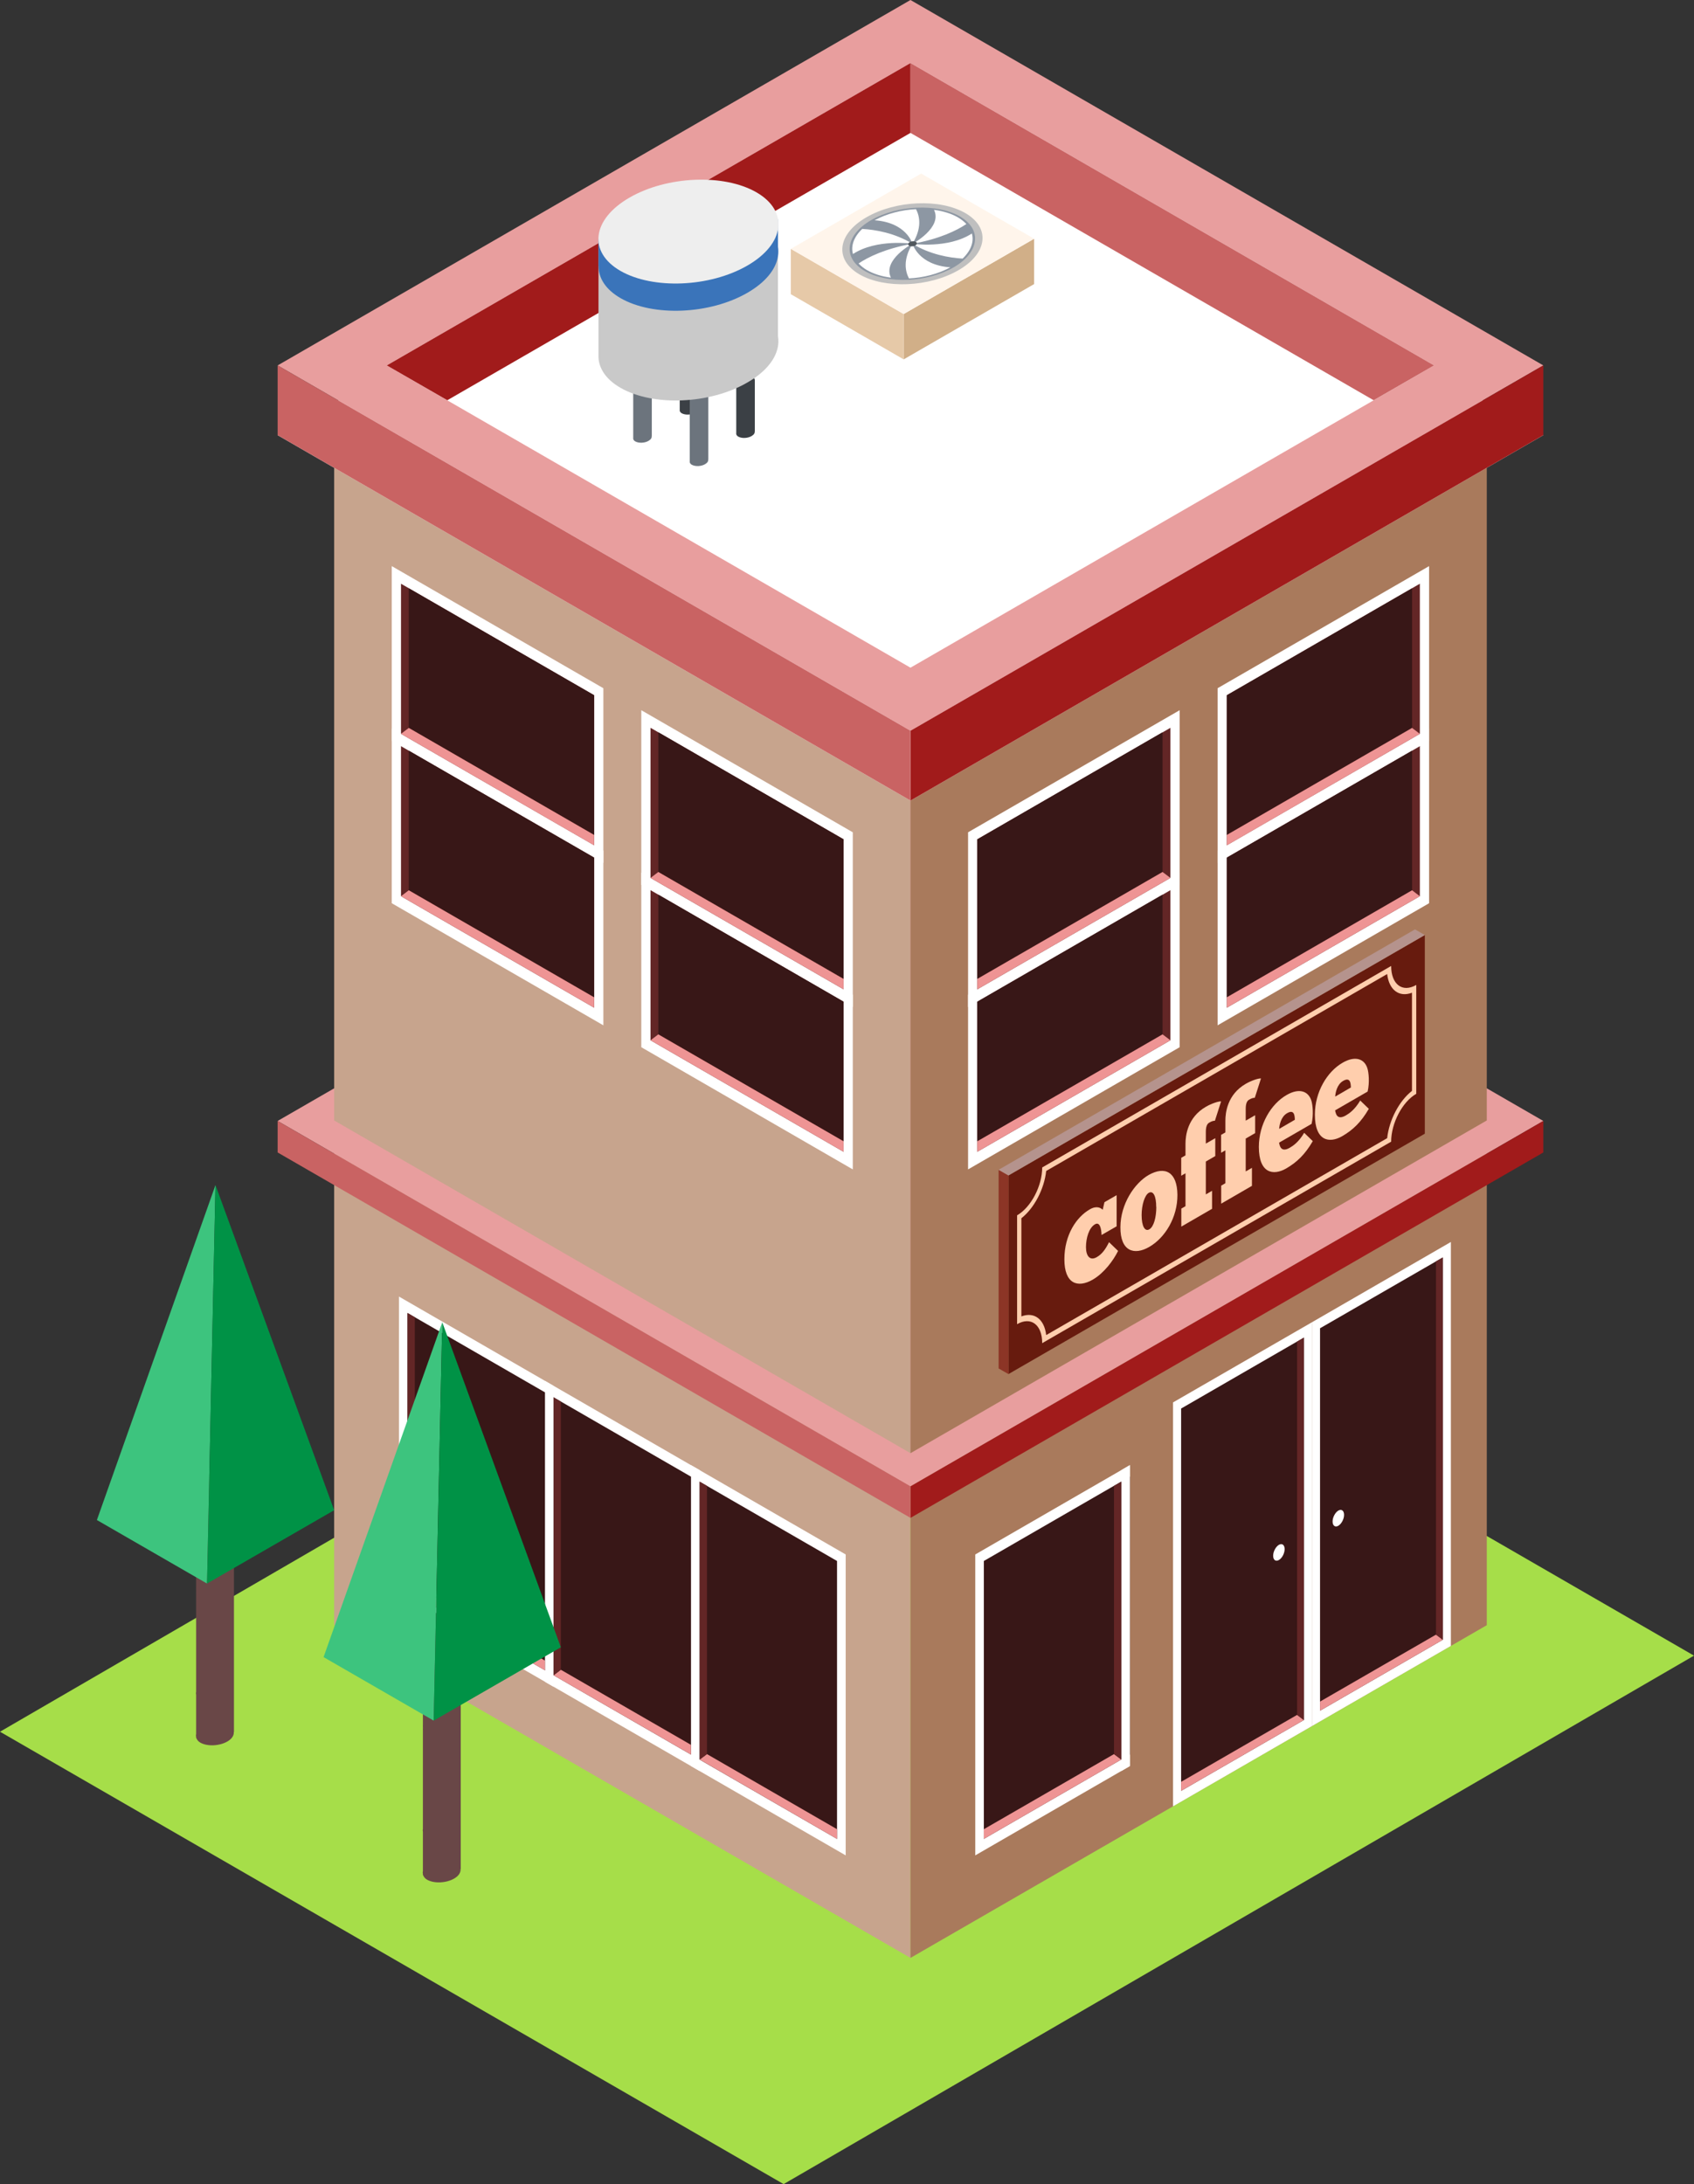 <?xml version="1.0" encoding="UTF-8"?>
<svg id="Layer_2" data-name="Layer 2" xmlns="http://www.w3.org/2000/svg" width="174.13" height="224.5" viewBox="0 0 174.13 224.5">
  <rect x="0" y="0" width="174.13" height="224.5" fill="#333333" stroke="none"/>
  <g id="OBJECTS">
    <g>
      <polygon points="0 178 93.59 123.67 174.13 170.18 80.55 224.5 0 178" style="fill: #a6de49;"/>
      <g>
        <polygon points="93.59 201.25 34.35 167.05 34.35 115.17 93.59 149.37 93.59 201.25" style="fill: #c7a48d;"/>
        <polygon points="93.59 201.25 152.83 167.05 152.83 115.17 93.59 149.37 93.59 201.25" style="fill: #a97a5c;"/>
        <polygon points="158.64 115.22 93.59 77.67 28.54 115.22 93.59 152.78 158.64 115.22" style="fill: #e89e9e;"/>
        <polygon points="158.64 115.22 158.64 118.46 93.59 156.02 93.59 152.78 158.64 115.22" style="fill: #a11b1b;"/>
        <polygon points="28.54 115.22 93.59 152.78 93.59 156.02 28.54 118.46 28.54 115.22" style="fill: #c96363;"/>
        <polygon points="93.59 149.37 34.35 115.17 34.35 44.41 93.59 78.61 93.59 149.37" style="fill: #c7a48d;"/>
        <g>
          <g>
            <polygon points="62.02 105.39 40.27 92.84 40.27 58.19 62.02 70.74 62.02 105.39" style="fill: #fff;"/>
            <polygon points="41.22 92.12 41.22 60 61.07 71.46 61.07 103.58 41.22 92.12" style="fill: #632626;"/>
            <polygon points="62.02 87.43 62.02 88.7 40.27 76.15 40.27 74.88 62.02 87.43" style="fill: #fff;"/>
            <polygon points="61.07 102.51 42.02 91.51 42.02 77.16 61.07 88.15 61.07 102.51" style="fill: #381717;"/>
            <polygon points="61.07 85.82 42.02 74.82 42.02 60.47 61.07 71.46 61.07 85.82" style="fill: #381717;"/>
            <polygon points="42.02 91.51 41.22 92.12 61.07 103.58 61.07 102.51 42.02 91.51" style="fill: #ee9494;"/>
            <polygon points="42.02 74.82 41.22 75.43 61.07 86.89 61.07 85.82 42.02 74.82" style="fill: #ee9494;"/>
          </g>
          <g>
            <polygon points="87.66 120.2 65.92 107.64 65.92 73 87.66 85.55 87.66 120.2" style="fill: #fff;"/>
            <polygon points="66.87 106.93 66.87 74.81 86.71 86.27 86.71 118.39 66.87 106.93" style="fill: #632626;"/>
            <polygon points="87.66 102.24 87.66 103.51 65.92 90.95 65.92 89.69 87.66 102.24" style="fill: #fff;"/>
            <polygon points="86.71 117.31 67.67 106.32 67.67 91.96 86.71 102.96 86.71 117.31" style="fill: #381717;"/>
            <polygon points="86.71 100.62 67.67 89.63 67.67 75.27 86.71 86.27 86.71 100.62" style="fill: #381717;"/>
            <polygon points="67.67 106.32 66.87 106.93 86.71 118.39 86.71 117.31 67.67 106.32" style="fill: #ee9494;"/>
            <polygon points="67.67 89.63 66.87 90.24 86.71 101.69 86.71 100.62 67.67 89.63" style="fill: #ee9494;"/>
          </g>
        </g>
        <polygon points="93.59 149.37 152.83 115.17 152.83 44.41 93.59 78.61 93.59 149.37" style="fill: #a97a5c;"/>
        <g>
          <g>
            <polygon points="125.16 105.39 146.9 92.84 146.9 58.19 125.16 70.74 125.16 105.39" style="fill: #fff;"/>
            <polygon points="145.95 92.12 145.95 60 126.11 71.46 126.11 103.58 145.95 92.12" style="fill: #632626;"/>
            <polygon points="125.16 87.43 125.16 88.7 146.9 76.15 146.9 74.88 125.16 87.43" style="fill: #fff;"/>
            <polygon points="126.11 102.51 145.15 91.51 145.15 77.16 126.11 88.15 126.11 102.51" style="fill: #381717;"/>
            <polygon points="126.11 85.82 145.15 74.82 145.15 60.47 126.11 71.46 126.11 85.82" style="fill: #381717;"/>
            <polygon points="145.15 91.51 145.95 92.12 126.11 103.58 126.11 102.51 145.15 91.51" style="fill: #ee9494;"/>
            <polygon points="145.15 74.82 145.95 75.43 126.11 86.89 126.11 85.82 145.15 74.82" style="fill: #ee9494;"/>
          </g>
          <g>
            <polygon points="99.51 120.2 121.26 107.64 121.26 73 99.51 85.55 99.51 120.2" style="fill: #fff;"/>
            <polygon points="120.31 106.93 120.31 74.81 100.46 86.27 100.46 118.39 120.31 106.93" style="fill: #632626;"/>
            <polygon points="99.51 102.24 99.51 103.51 121.26 90.95 121.26 89.69 99.51 102.24" style="fill: #fff;"/>
            <polygon points="100.46 117.31 119.5 106.32 119.5 91.96 100.46 102.96 100.46 117.31" style="fill: #381717;"/>
            <polygon points="100.46 100.62 119.5 89.63 119.5 75.27 100.46 86.27 100.46 100.62" style="fill: #381717;"/>
            <polygon points="119.5 106.32 120.31 106.93 100.46 118.39 100.46 117.31 119.5 106.32" style="fill: #ee9494;"/>
            <polygon points="119.5 89.63 120.31 90.24 100.46 101.69 100.46 100.62 119.5 89.63" style="fill: #ee9494;"/>
          </g>
        </g>
        <polygon points="158.64 44.73 93.59 7.18 28.54 44.73 93.59 82.29 158.64 44.73" style="fill: #fff;"/>
        <g>
          <polygon points="158.64 37.56 93.59 0 28.54 37.56 93.59 75.11 158.64 37.56" style="fill: #e89e9e;"/>
          <polygon points="39.76 37.56 93.59 6.48 147.41 37.56 93.59 68.63 39.76 37.56" style="fill: #fff;"/>
          <polygon points="158.64 37.56 158.64 44.73 93.59 82.29 93.59 75.11 158.64 37.56" style="fill: #a11b1b;"/>
          <polygon points="28.54 37.56 93.59 75.11 93.59 82.29 28.54 44.73 28.54 37.56" style="fill: #c96363;"/>
          <polygon points="93.59 6.48 147.41 37.56 141.2 41.14 93.59 13.66 93.59 6.48" style="fill: #c96363;"/>
          <polygon points="93.59 6.48 39.76 37.56 45.98 41.14 93.59 13.66 93.59 6.48" style="fill: #a11b1b;"/>
        </g>
        <g>
          <polygon points="86.93 190.71 41.01 164.2 41.01 133.27 86.93 159.78 86.93 190.71" style="fill: #fff;"/>
          <polygon points="41.89 163.53 41.89 134.96 86.04 160.45 86.04 189.02 41.89 163.53" style="fill: #381717;"/>
          <polygon points="56.02 172.87 56.02 141.94 56.9 142.45 56.9 173.38 56.02 172.87" style="fill: #fff;"/>
          <polygon points="71.03 181.53 71.03 150.6 71.92 151.11 71.92 182.04 71.03 181.53" style="fill: #fff;"/>
          <polygon points="42.64 162.96 41.89 163.53 56.02 171.69 56.02 170.69 42.64 162.96" style="fill: #ee9494;"/>
          <polygon points="42.64 162.96 42.64 135.4 41.89 134.96 41.89 163.53 42.64 162.96" style="fill: #632626;"/>
          <polygon points="57.65 171.63 56.9 172.2 71.03 180.35 71.03 179.35 57.65 171.63" style="fill: #ee9494;"/>
          <polygon points="57.65 171.63 57.65 144.06 56.9 143.63 56.9 172.2 57.65 171.63" style="fill: #632626;"/>
          <polygon points="72.67 180.3 71.92 180.86 86.04 189.02 86.04 188.02 72.67 180.3" style="fill: #ee9494;"/>
          <polygon points="72.67 180.3 72.67 152.73 71.92 152.3 71.92 180.86 72.67 180.3" style="fill: #632626;"/>
        </g>
        <g>
          <polygon points="116.14 150.6 100.25 159.78 100.25 190.71 116.14 181.53 116.14 150.6" style="fill: #fff;"/>
          <polygon points="116.14 151.78 101.13 160.45 101.13 189.02 116.14 180.35 116.14 151.78" style="fill: #381717;"/>
          <polygon points="116.14 181.53 116.14 150.6 115.26 151.11 115.26 182.04 116.14 181.53" style="fill: #fff;"/>
          <polygon points="114.51 180.3 115.26 180.86 101.13 189.02 101.13 188.02 114.51 180.3" style="fill: #ee9494;"/>
          <polygon points="114.51 180.3 114.51 152.73 115.26 152.3 115.26 180.86 114.51 180.3" style="fill: #632626;"/>
        </g>
        <g>
          <polygon points="134.86 135.91 149.14 127.66 149.14 169.18 134.86 177.42 134.86 135.91" style="fill: #fff;"/>
          <polygon points="148.31 168.55 148.31 129.25 135.69 136.53 135.69 175.84 148.31 168.55" style="fill: #381717;"/>
          <polygon points="120.58 144.15 134.86 135.91 134.86 177.42 120.58 185.67 120.58 144.15" style="fill: #fff;"/>
          <polygon points="134.03 176.8 134.03 137.49 121.41 144.78 121.41 184.08 134.03 176.8" style="fill: #381717;"/>
          <polygon points="147.61 168.02 148.31 168.55 135.69 175.84 135.69 174.9 147.61 168.02" style="fill: #ee9494;"/>
          <polygon points="133.33 176.27 134.03 176.8 121.41 184.08 121.41 183.15 133.33 176.27" style="fill: #ee9494;"/>
          <polygon points="133.33 176.27 133.33 137.9 134.03 137.49 134.03 176.8 133.33 176.27" style="fill: #632626;"/>
          <path d="M136.98,156.39c0,.43.26.63.59.44.32-.19.59-.69.59-1.12s-.26-.63-.59-.44c-.32.19-.59.69-.59,1.12Z" style="fill: #fff;"/>
          <path d="M130.87,159.91c0,.43.26.63.59.44s.59-.69.59-1.12-.26-.63-.59-.44c-.32.19-.59.69-.59,1.12Z" style="fill: #fff;"/>
          <polygon points="147.61 168.02 147.61 129.65 148.31 129.25 148.31 168.55 147.61 168.02" style="fill: #632626;"/>
        </g>
        <g>
          <polygon points="106.3 24.54 92.89 32.28 92.89 36.94 106.3 29.2 106.3 24.54" style="fill: #d1af88;"/>
          <polygon points="81.29 25.58 81.29 30.24 92.89 36.94 92.89 32.28 81.29 25.58" style="fill: #e6c9a8;"/>
          <polygon points="92.89 32.28 81.29 25.58 94.69 17.84 106.3 24.54 92.89 32.28" style="fill: #fff5eb;"/>
          <g>
            <path d="M98.51,27.78c-3.01,1.74-7.57,1.93-10.17.42s-2.28-4.14.73-5.87c3.01-1.74,7.57-1.93,10.17-.42s2.28,4.14-.73,5.87Z" style="fill: #bfbfbf;"/>
            <path d="M98.01,27.49c-2.69,1.55-6.77,1.72-9.1.38-2.33-1.35-2.04-3.7.65-5.25,2.69-1.55,6.77-1.72,9.1-.38,2.33,1.35,2.04,3.7-.65,5.25Z" style="fill: #8d97a3;"/>
            <path d="M87.68,26.11c2.43-1.59,6.11-1.06,6.11-1.06-1.82-1.1-3.78-1.44-5.16-1.52-.86.82-1.19,1.74-.95,2.58ZM94.17,21.5c-1.5.07-3.02.46-4.27,1.14,3.32.24,3.89,2.42,3.89,2.42.99-1.61.76-2.81.37-3.56ZM88.26,27.09c.23.24.51.47.85.67.69.4,1.54.66,2.47.78-.89-1.83,2.21-3.49,2.21-3.49-2.81.51-4.55,1.37-5.53,2.03ZM99.33,23.02c-.23-.24-.51-.47-.85-.67-.69-.4-1.54-.66-2.47-.78.89,1.83-2.21,3.49-2.21,3.49,2.81-.51,4.55-1.37,5.53-2.03ZM93.42,28.62c1.5-.07,3.02-.46,4.27-1.14-3.32-.24-3.89-2.43-3.89-2.43-.99,1.61-.76,2.81-.37,3.56ZM99.9,24c-2.43,1.59-6.11,1.06-6.11,1.06,1.82,1.1,3.78,1.44,5.16,1.52.86-.82,1.19-1.74.95-2.58Z" style="fill: #fff;"/>
            <path d="M94.09,25.23c-.19.11-.47.12-.63.03-.16-.09-.14-.26.05-.37.19-.11.47-.12.63-.03.16.09.14.26-.05.37Z" style="fill: #51585e;"/>
          </g>
        </g>
        <g>
          <path d="M71.78,41.93v-5.22s0,0,0,0h0s0,0,0,0c.01-.14-.06-.28-.23-.38-.35-.2-.97-.18-1.37.06-.28.16-.37.37-.3.56h-.01v5.1s0,.1,0,.14v.06h.01c.03.09.09.17.2.23.35.2.97.18,1.38-.06.24-.14.34-.31.32-.48h.01Z" style="fill: #3b4045;"/>
          <path d="M67,37.14c.01-.14-.06-.28-.23-.38-.35-.2-.97-.18-1.37.06-.28.16-.37.37-.3.56h-.01v2.28s0,.06,0,.1v5.18s0,.1,0,.14v.06h.01c.03.09.09.17.2.23.35.2.97.18,1.37-.06.24-.14.34-.31.32-.48h.01s0-5.22,0-5.22c0,0,0,0,0,0h0s0,0,0,0c0,0,0,0,0,0v-2.44s0,0,0,0h0s0,0,0,0Z" style="fill: #6c747d;"/>
          <path d="M77.59,44.33v-5.22s0,0,0,0h0s0,0,0,0c.01-.14-.06-.28-.23-.38-.35-.2-.97-.18-1.37.06-.28.16-.37.37-.3.56h-.01v5.1s0,.1,0,.14v.06h.01c.03.09.09.17.2.23.35.2.97.18,1.37-.06.24-.14.34-.31.32-.48h.01Z" style="fill: #3b4045;"/>
          <path d="M72.81,39.54c.01-.14-.06-.28-.23-.38-.35-.2-.97-.18-1.37.06-.28.16-.37.37-.3.56h-.01v2.28s0,.06,0,.1v5.18s0,.1,0,.14v.06h.01c.03.09.09.17.2.23.35.2.97.18,1.37-.06.24-.14.34-.31.32-.48h.01s0-5.22,0-5.22c0,0,0,0,0,0h0s0,0,0,0c0,0,0,0,0,0v-2.44s0,0,0,0h0s0,0,0,0Z" style="fill: #6c747d;"/>
          <path d="M76.82,39.32c-3.86,2.24-9.7,2.47-13.04.54-1.45-.83-2.2-1.94-2.26-3.11v-12.19l18.45-2.03v12.03c.28,1.63-.79,3.41-3.15,4.76Z" style="fill: #c9c9c9;"/>
          <path d="M79.97,26.33c-.2,1.33-1.27,2.69-3.15,3.77-3.86,2.23-9.7,2.47-13.04.54-1.52-.88-2.26-2.05-2.25-3.29h-.01v-2.79l18.45-2.03v2.83c.05.32.05.64,0,.97Z" style="fill: #3a74ba;"/>
          <path d="M76.82,27.3c-3.86,2.23-9.7,2.47-13.05.54-3.34-1.93-2.93-5.3.94-7.53,3.86-2.23,9.7-2.47,13.05-.54,3.34,1.93,2.93,5.3-.94,7.53Z" style="fill: #eee;"/>
        </g>
        <g>
          <polygon points="146.46 116.53 103.66 141.24 103.66 120.82 146.46 96.11 146.46 116.53" style="fill: #671b0e;"/>
          <path d="M142.59,100.12c.19,1.64,1.23,2.42,2.55,1.92v10.09c-1.31,1.02-2.35,3-2.55,4.86l-35.05,20.24c-.19-1.64-1.23-2.42-2.55-1.92v-10.09c1.31-1.02,2.35-3,2.55-4.86l35.05-20.24h0ZM143,99.29l-35.87,20.71c0,1.9-1.15,4.1-2.58,4.92v11.19c1.42-.82,2.58.05,2.58,1.95l35.87-20.71c0-1.9,1.15-4.1,2.58-4.92v-11.19c-1.42.82-2.58-.05-2.58-1.95h0Z" style="fill: #ffcead;"/>
          <g>
            <path d="M113.23,126.94c-.02-.67-.18-1.38-.67-1.1-.63.36-.93,1.43-.93,2.35s.41,1.42,1.09,1.04c.56-.31.93-.84,1.28-1.55l.93.9c-.5,1.01-1.45,2.28-2.6,2.95-1.56.9-2.92.43-2.92-2.09s1.25-4.35,2.61-5.13c.72-.42,1.15-.14,1.33.04l.18-.78,1.25-.72v3.2l-1.56.9Z" style="fill: #ffcead;"/>
            <path d="M115.17,126.13c.01-2.37,1.44-4.51,2.91-5.36,1.68-.94,2.92-.31,2.95,2.03.02,2.34-1.28,4.44-2.9,5.37-1.52.88-2.98.48-2.96-2.04ZM118.85,124.06c0-1.06-.28-1.72-.77-1.45-.41.24-.73,1.24-.73,2.28,0,1.16.34,1.73.79,1.47.46-.26.72-1.24.72-2.3Z" style="fill: #ffcead;"/>
            <path d="M124.87,115.2c-.12,0-.3.03-.58.2-.23.13-.34.44-.34.95v1.2l.97-.56v1.84l-.97.56v3.38l.64-.37v1.85l-3.16,1.83v-1.85l.43-.25v-3.38l-.44.25v-1.84l.44-.25v-1.2c0-.81.19-2.7,2.1-3.8.55-.32,1.28-.57,1.56-.55l-.64,2Z" style="fill: #ffcead;"/>
            <path d="M128.97,112.84c-.12,0-.3.03-.58.2-.23.13-.34.44-.34.95v1.2l.97-.56v1.84l-.97.56v3.38l.64-.37v1.85l-3.16,1.83v-1.85l.43-.25v-3.38l-.44.25v-1.84l.44-.25v-1.2c0-.81.19-2.7,2.1-3.8.55-.32,1.28-.57,1.56-.55l-.64,2Z" style="fill: #ffcead;"/>
            <path d="M134.94,117.3c-.79,1.36-1.63,2.17-2.74,2.81-1.32.76-2.8.5-2.8-2.22,0-2.32,1.25-4.42,2.86-5.34,1.26-.73,2.23-.42,2.54.59.13.42.24,1.44.02,2.38l-3.34,1.93c.06.34.2,1.04,1.09.53.36-.21.91-.57,1.49-1.54l.89.86ZM131.5,116.03l1.6-.93c-.01-.53-.11-1.07-.79-.68-.65.37-.8,1.24-.82,1.61Z" style="fill: #ffcead;"/>
            <path d="M140.7,113.98c-.79,1.36-1.63,2.17-2.74,2.81-1.32.76-2.8.5-2.8-2.22,0-2.32,1.25-4.42,2.86-5.34,1.26-.73,2.23-.42,2.54.59.13.42.24,1.44.02,2.38l-3.34,1.93c.06.34.2,1.04,1.09.53.36-.21.91-.57,1.49-1.54l.89.86ZM137.26,112.71l1.6-.93c-.01-.53-.11-1.07-.79-.68-.65.37-.8,1.24-.82,1.61Z" style="fill: #ffcead;"/>
          </g>
          <polygon points="103.66 141.24 102.65 140.66 102.65 120.24 103.66 120.82 103.66 141.24" style="fill: #8c3526;"/>
          <polygon points="145.45 95.53 146.46 96.11 103.66 120.82 102.65 120.24 145.45 95.53" style="fill: #b5938d;"/>
        </g>
      </g>
      <g>
        <path d="M24.05,152.65c.03-.29-.12-.57-.47-.77-.71-.41-1.96-.36-2.79.12-.56.32-.75.75-.61,1.13h-.02v3.99c-.01.07,0,.13,0,.2v5.9c-.01.07,0,.13,0,.2v.05s0,.07,0,.11c0,.06-.01.12,0,.18v10.15c-.03.1-.02.19,0,.29v4.05c-.03.1-.02.19,0,.29v.11h.02c.07.17.18.34.41.47.71.41,1.96.36,2.79-.12.48-.28.68-.64.65-.97h.02s0-10.59,0-10.59c0,0,0,0,0,0h0s0,0,0,0c0,0,0,0,0,0v-4.33s0,0,0,0h0s0,0,0,0c0,0,0,0,0,0v-6.08s0,0,0,0h0s0,0,0,0c0,0,0,0,0,0v-4.33s0,0,0,0h0s0,0,0,0Z" style="fill: #694747;"/>
        <polygon points="9.96 156.24 22.15 121.81 21.28 162.77 9.96 156.24" style="fill: #3dc47e;"/>
        <polygon points="22.15 121.81 34.35 155.23 21.28 162.77 22.15 121.81" style="fill: #009246;"/>
      </g>
      <g>
        <path d="M47.36,166.74c.03-.29-.12-.57-.47-.77-.71-.41-1.96-.36-2.79.12-.56.32-.75.75-.61,1.13h-.02v3.99c-.01.07,0,.13,0,.2v5.9c-.01.07,0,.13,0,.2v.05s0,.07,0,.11c0,.06-.01.12,0,.18v10.15c-.03.1-.02.19,0,.29v4.05c-.03.1-.02.19,0,.29v.11h.02c.07.17.18.34.41.47.71.41,1.96.36,2.79-.12.48-.28.68-.64.65-.97h.02s0-10.59,0-10.59c0,0,0,0,0,0h0s0,0,0,0c0,0,0,0,0,0v-4.33s0,0,0,0h0s0,0,0,0c0,0,0,0,0,0v-6.08s0,0,0,0h0s0,0,0,0c0,0,0,0,0,0v-4.33s0,0,0,0h0s0,0,0,0Z" style="fill: #694747;"/>
        <polygon points="33.26 170.33 45.46 135.91 44.58 176.86 33.26 170.33" style="fill: #3dc47e;"/>
        <polygon points="45.46 135.91 57.65 169.32 44.58 176.86 45.46 135.91" style="fill: #009246;"/>
      </g>
    </g>
  </g>
</svg>